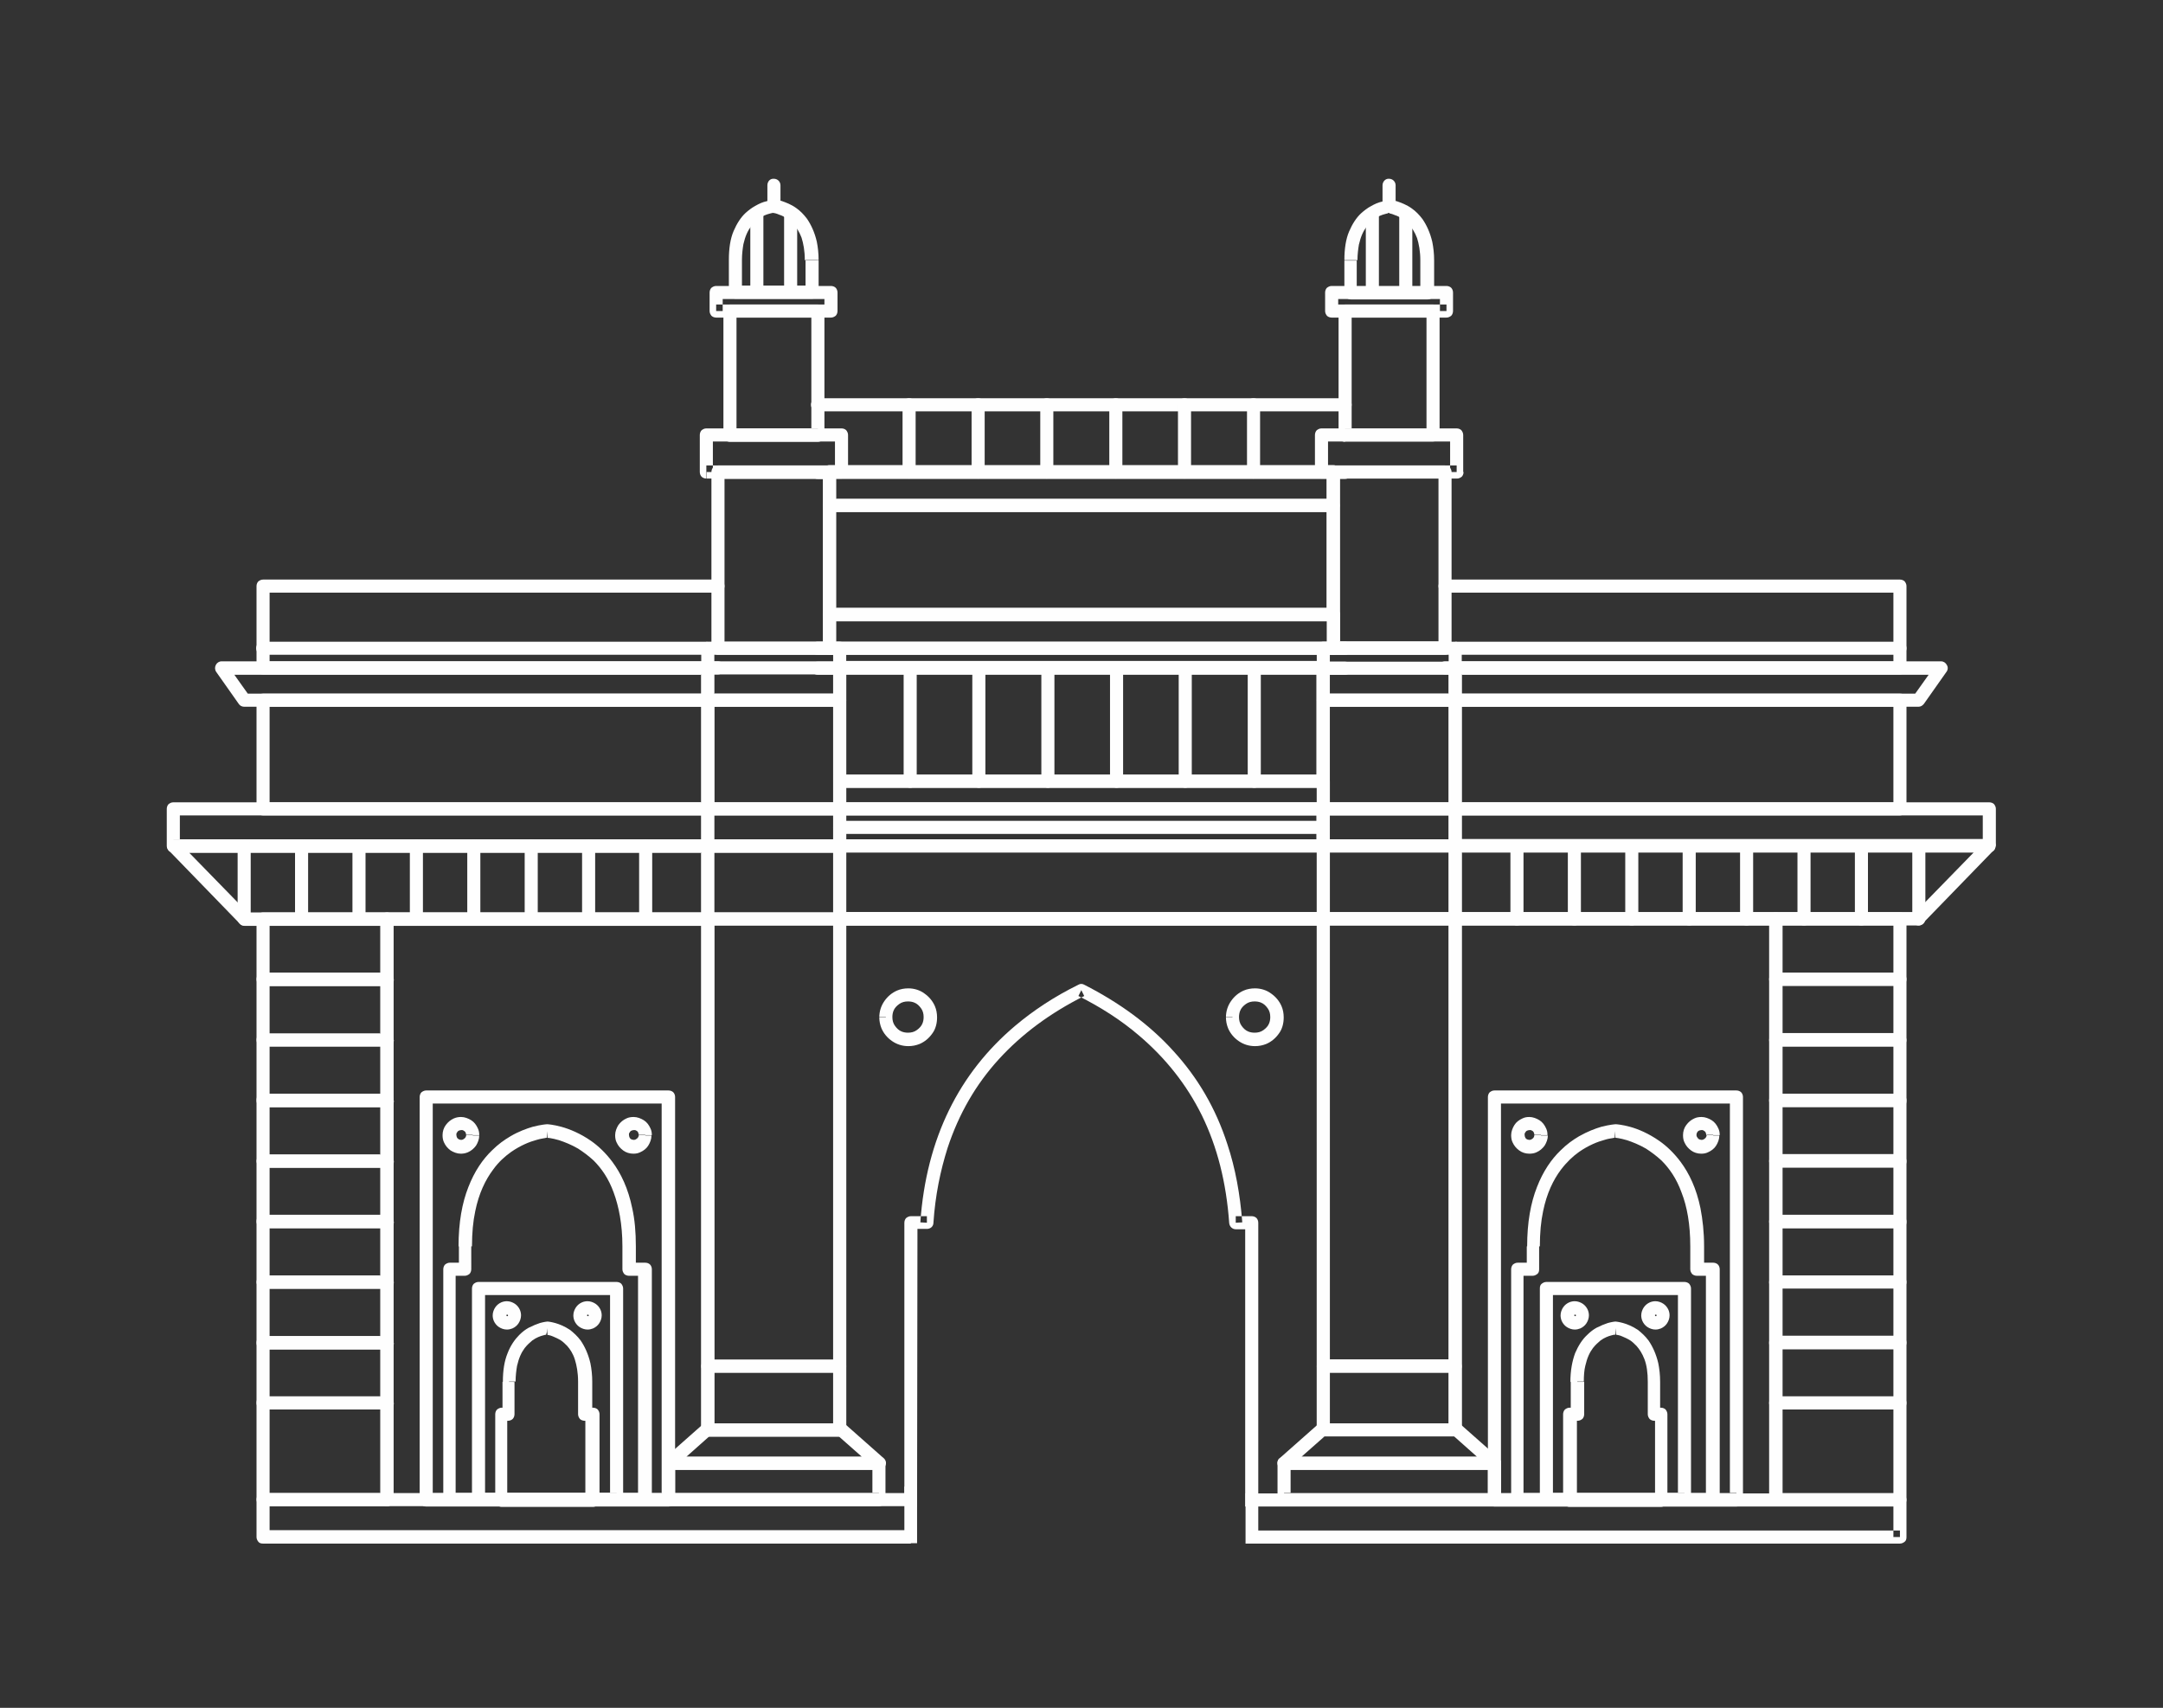 <svg id="Layer_1" xmlns="http://www.w3.org/2000/svg" xmlns:xlink="http://www.w3.org/1999/xlink" viewBox="0 0 595.3 470" style="enable-background:new 0 0 595.3 470;"><rect x="0" y="0" width="595.3" height="470" fill="#333333" stroke="none"/><style>.st0{fill-rule:evenodd;clip-rule:evenodd;fill:#FEFEFE;}</style><g id="Layer_x0020_1"><g id="_2033587823760"><path class="st0" d="M228.3 178.4v1.8H367c.5.0.9-.2 1.3-.5.3-.3.5-.8.5-1.3v-9.3c0-.5-.2-.9-.5-1.3-.3-.3-.8-.5-1.3-.5H228.3c-.5.0-1 .2-1.3.5s-.5.8-.5 1.3v9.3c0 .5.2.9.5 1.3.3.3.8.5 1.3.5V178.4h1.8V171h135.1v5.6H228.3V178.4h1.8H228.3z"/><path class="st0" d="M231.1 222.6v1.8h133.1c.5.0 1-.2 1.3-.5s.5-.8.5-1.3V215c0-.5-.2-.9-.5-1.3-.3-.3-.8-.5-1.3-.5H231.1c-.5.0-.9.2-1.3.5-.3.3-.5.8-.5 1.3v7.7c0 .5.2.9.5 1.3.3.3.8.5 1.3.5V222.6h1.8v-5.8h129.5v4H231.1V222.6h1.8H231.1z"/><path class="st0" d="M370.2 176.6H225c-1 0-1.8.8-1.8 1.8s.8 1.8 1.8 1.8h145.2c1 0 1.8-.8 1.8-1.8S371.2 176.6 370.2 176.6z"/><path class="st0" d="M225 185.7h145.2c1 0 1.8-.8 1.8-1.8s-.8-1.8-1.8-1.8H225c-1 0-1.8.8-1.8 1.8C223.2 184.8 224 185.7 225 185.7z"/><path class="st0" d="M231.1 232.8v1.8h133c.5.0.9-.2 1.3-.5.3-.3.5-.8.5-1.3v-10.2c0-.5-.2-.9-.5-1.3-.3-.3-.8-.5-1.3-.5h-133c-.5.0-1 .2-1.3.5s-.5.8-.5 1.3v10.2c0 .5.2.9.5 1.3.3.3.8.5 1.3.5V232.8h1.8v-8.4h129.4v6.6H231.1V232.8h1.8H231.1z"/><path class="st0" d="M228.3 139.1v1.8h138.6c.5.0.9-.2 1.3-.5.3-.3.5-.8.5-1.3v-9.3c0-.5-.2-.9-.5-1.3-.3-.3-.8-.5-1.3-.5H228.3c-.5.0-.9.2-1.3.5-.3.3-.5.8-.5 1.3v9.3c0 .5.2 1 .5 1.3s.8.5 1.3.5V139.1h1.8v-7.5h135v5.7H228.3V139.1h1.8H228.3z"/><path class="st0" d="M228.3 169.1v1.8h138.6c.5.0.9-.2 1.3-.5.3-.3.5-.8.5-1.3v-30c0-.5-.2-.9-.5-1.3-.3-.3-.8-.5-1.3-.5H228.3c-.5.0-.9.2-1.3.5-.3.3-.5.8-.5 1.3v30c0 .5.2 1 .5 1.3s.8.5 1.3.5V169.1h1.8v-28.2h135v26.4H228.3V169.1h1.8H228.3z"/><path class="st0" d="M231.1 252.9v1.8h133.1c.5.0 1-.2 1.3-.5s.5-.8.5-1.3v-20.1c0-.5-.2-.9-.5-1.3-.3-.3-.8-.5-1.3-.5H231.1c-.5.0-.9.2-1.3.5-.3.3-.5.8-.5 1.3v20.1c0 .5.2.9.5 1.3.3.3.8.5 1.3.5V252.9h1.8v-18.3h129.5V251H231.1V252.9h1.8H231.1z"/><path class="st0" d="M370.2 109.6H225c-1 0-1.8.8-1.8 1.8s.8 1.8 1.8 1.8h145.2c1 0 1.8-.8 1.8-1.8C372 110.4 371.2 109.6 370.2 109.6z"/><path class="st0" d="M225 131.8h145.2c1 0 1.8-.8 1.8-1.8s-.8-1.8-1.8-1.8H225c-1 0-1.8.8-1.8 1.8S224 131.8 225 131.8z"/><path class="st0" d="M231.1 215v1.8h133c.5.0.9-.2 1.3-.5.3-.3.5-.8.5-1.3v-31.3c0-.5-.2-.9-.5-1.3-.3-.3-.8-.5-1.3-.5h-133c-.5.0-1 .2-1.3.5s-.5.8-.5 1.3V215c0 .5.2.9.5 1.3.3.3.8.5 1.3.5V215h1.8v-29.5h129.4v27.7H231.1V215h1.8H231.1z"/><path class="st0" d="M197.6 159.5H72.4c-.5.0-.9.2-1.3.5-.3.3-.5.8-.5 1.3v17.1 5.4c0 .5.2.9.5 1.3.3.3.8.5 1.3.5h125.2c1 0 1.8-.8 1.8-1.8s-.8-1.8-1.8-1.8H74.2v-3.6-15.3h123.4c1 0 1.8-.8 1.8-1.8C199.4 160.3 198.6 159.5 197.6 159.5z"/><path class="st0" d="M397.7 163.1h123.4v15.3 3.6H397.7c-1 0-1.8.8-1.8 1.8s.8 1.8 1.8 1.8h125.2c.5.0.9-.2 1.3-.5.3-.3.5-.8.5-1.3v-5.4-17.1c0-.5-.2-.9-.5-1.3-.3-.3-.8-.5-1.3-.5H397.7c-1 0-1.8.8-1.8 1.8S396.7 163.1 397.7 163.1z"/><path class="st0" d="M232.9 393.5V254.7h129.5v138.8c0 1 .8 1.8 1.8 1.8s1.8-.8 1.8-1.8V252.9c0-.5-.2-.9-.5-1.3-.3-.3-.8-.5-1.3-.5H231.1c-.5.0-1 .2-1.3.5s-.5.8-.5 1.3v140.6c0 1 .8 1.8 1.8 1.8S232.9 394.6 232.9 393.5z"/><path class="st0" d="M108.3 412.7v-158H193v138.8c0 1 .8 1.8 1.8 1.8s1.8-.8 1.8-1.8V252.9c0-.5-.2-.9-.5-1.3-.3-.3-.8-.5-1.3-.5h-88.3c-.5.0-.9.2-1.3.5-.3.3-.5.8-.5 1.3v159.8c0 1 .8 1.8 1.8 1.8S108.3 413.7 108.3 412.7z"/><path class="st0" d="M184 412.7v-1.8h-64.9V303.7h63v109H184v-1.8V412.7h1.8V301.9c0-.5-.2-1-.5-1.3s-.8-.5-1.3-.5h-66.7c-.5.0-.9.2-1.3.5-.3.3-.5.8-.5 1.3v110.9c0 .5.2.9.5 1.3.3.3.8.5 1.3.5H184c.5.0.9-.2 1.3-.5.3-.3.5-.8.5-1.3H184z"/><path class="st0" d="M128.1 343h1.8c0-3.7.3-6.9.9-9.7 1-4.9 2.8-8.6 4.9-11.4 1.5-2.1 3.3-3.7 5-4.9 2.6-1.8 5.1-2.8 7-3.3 1-.3 1.8-.4 2.3-.5.3-.1.5-.1.6-.1s.1.0.1.0h0v-.5.5-.5.5l-.1-.7.1.7-.1-.7.1.7-.1-1.6.1 1.6-.1-1.6.1 1.6-.1-1.8-.1 1.8.1-1.7-.1 1.7.1-1.7-.1 1.7v-.3.3h0v-.3.3h0s1.4.1 3.4.7c1.5.5 3.3 1.2 5.2 2.3 1.4.9 2.9 2 4.3 3.3 2.1 2.1 4.1 4.9 5.5 8.8 1.4 3.8 2.4 8.7 2.4 14.8v6.3c0 .5.2.9.5 1.3.3.3.8.5 1.3.5h2.5v59.8h-50.2v-59.8h2.5c.5.0.9-.2 1.3-.5.3-.3.5-.8.5-1.3V343H128.1h-1.8v4.5h-2.5c-.5.0-.9.2-1.3.5-.3.3-.5.8-.5 1.3v63.4c0 .5.2.9.5 1.3.3.3.8.5 1.3.5h53.8c.5.0.9-.2 1.3-.5.3-.3.5-.8.5-1.3v-63.4c0-.5-.2-1-.5-1.3s-.8-.5-1.3-.5H175V343c0-3.9-.3-7.4-1-10.5-1.1-5.4-3.1-9.6-5.5-12.8-1.8-2.4-3.8-4.3-5.8-5.7-3-2.1-6-3.3-8.2-3.9-2.2-.6-3.7-.7-3.8-.7-.1.0-.1.0-.2.0s-1.6.1-3.9.7c-1.7.5-3.9 1.3-6.1 2.6-1.7 1-3.4 2.2-5.1 3.9-2.5 2.4-4.8 5.7-6.5 10.1-1.7 4.3-2.7 9.7-2.7 16.3H128.1z"/><path class="st0" d="M169.7 412.7v-1.8h-36.2v-54.5h34.4v56.3H169.7v-1.8V412.7h1.8v-58.1c0-.5-.2-.9-.5-1.3-.3-.3-.8-.5-1.3-.5h-38c-.5.0-.9.2-1.3.5-.3.3-.5.8-.5 1.3v58.1c0 .5.2.9.5 1.3.3.3.8.5 1.3.5h38c.5.0.9-.2 1.3-.5.3-.3.5-.8.5-1.3H169.7z"/><path class="st0" d="M141.6 362h-1.8s0 .1.0.1c0 .1.0.1-.1.1h-.1s-.1.0-.1.0c-.1.0-.1-.1-.1-.1s0-.1.0-.1.0-.1.0-.1c0-.1.1-.1.1-.1h.1s.1.0.1.0.1.1.1.1v.1H141.6h1.8c0-.5-.1-1-.3-1.5-.3-.7-.8-1.3-1.4-1.7s-1.4-.7-2.2-.7c-.5.0-1 .1-1.5.3-.7.3-1.3.8-1.7 1.4-.4.6-.7 1.4-.7 2.2.0.5.1 1 .3 1.5.3.7.8 1.3 1.4 1.7s1.4.7 2.2.7c.5.0 1-.1 1.5-.3.7-.3 1.3-.8 1.7-1.4.4-.6.7-1.4.7-2.2H141.6z"/><path class="st0" d="M163.8 362H162s0 .1.0.1c0 .1.0.1-.1.1h-.1-.1c-.1.0-.1-.1-.1-.1s0-.1.0-.1.0-.1.0-.1c0-.1.1-.1.1-.1h.1s.1.0.1.0.1.1.1.1v.1H163.8h1.8c0-.5-.1-1-.3-1.5-.3-.7-.8-1.3-1.4-1.7s-1.4-.7-2.2-.7c-.5.0-1 .1-1.5.3-.7.3-1.3.8-1.7 1.4-.4.6-.7 1.4-.7 2.2.0.5.1 1 .3 1.5.3.7.8 1.3 1.4 1.7s1.4.7 2.2.7c.5.0 1-.1 1.5-.3.7-.3 1.3-.8 1.7-1.4.4-.6.7-1.4.7-2.2H163.8z"/><path class="st0" d="M177.6 312.3h-1.8c0 .2.0.4-.1.5-.1.3-.3.5-.5.6-.2.2-.5.3-.8.3-.2.0-.4-.1-.5-.1-.3-.1-.5-.3-.6-.5s-.2-.5-.2-.8c0-.2.0-.4.1-.5.1-.2.3-.5.5-.6s.5-.2.8-.2c.2.0.4.0.5.1.3.1.5.3.6.5s.2.5.2.8H177.6h1.8c0-.7-.1-1.3-.4-1.9-.4-.9-1-1.7-1.8-2.2s-1.8-.9-2.8-.9c-.7.0-1.4.1-2 .4-.9.4-1.6 1-2.2 1.8-.5.8-.9 1.8-.9 2.8.0.7.1 1.4.4 2 .4.9 1 1.6 1.8 2.2s1.8.9 2.8.9c.7.0 1.3-.1 1.9-.4.9-.4 1.7-1 2.2-1.8s.9-1.8.9-2.8H177.6z"/><path class="st0" d="M130.1 312.3h-1.8c0 .2.0.4-.1.5-.1.3-.3.5-.5.6-.2.2-.5.3-.8.3-.2.0-.4-.1-.5-.1-.2-.1-.5-.3-.6-.5s-.2-.5-.2-.8c0-.2.0-.4.1-.5.1-.2.3-.5.5-.6s.5-.2.8-.2c.2.0.4.0.5.1.2.1.5.3.6.5s.2.5.2.8H130.1h1.8c0-.7-.1-1.3-.4-1.9-.4-.9-1-1.7-1.8-2.2s-1.8-.9-2.8-.9c-.7.0-1.3.1-2 .4-.9.4-1.6 1-2.2 1.8s-.9 1.8-.9 2.8c0 .7.1 1.4.4 2 .4.9 1 1.6 1.8 2.2.8.5 1.8.9 2.8.9.7.0 1.3-.1 2-.4.9-.4 1.6-1 2.2-1.8.5-.8.9-1.8.9-2.8H130.1z"/><path class="st0" d="M140.1 380.2h1.8c0-1.6.2-3.1.4-4.3.5-2.2 1.2-3.7 2.1-4.9.7-.9 1.4-1.5 2.1-2.1 1.1-.8 2.2-1.2 3-1.4.4-.1.7-.2.9-.2.1.0.2.0.3.0h0v-.3.3-.3.3l-.1-1 .1 1-.1-1 .1 1-.1-1.3.1 1.3-.1-1.3.1 1.3-.1-1.7.1 1.7-.1-1.7.1 1.7-.1-1.8-.1 1.8.1-1.8-.1 1.8h0l.1-1.8-.1 1.8h0v-.7l-.1.7h0v-.7l-.1.7s0 0 .1.0c.3.1.9.1 1.8.5.7.3 1.4.6 2.2 1.1.6.4 1.1.9 1.7 1.5.8.9 1.6 2.1 2.1 3.7s.9 3.6.9 6.2v8.9c0 .5.2.9.5 1.3.3.3.8.5 1.3.5h.2v20h-21.5v-20h.2c.5.0 1-.2 1.3-.5s.5-.8.5-1.3v-8.9H140.1h-1.8v7.1h-.2c-.5.0-.9.2-1.3.5-.3.3-.5.8-.5 1.3v23.7c0 .5.2.9.5 1.3.3.3.8.5 1.3.5h25.1c.5.0.9-.2 1.3-.5.3-.3.5-.8.5-1.3v-23.7c0-.5-.2-.9-.5-1.3-.3-.3-.8-.5-1.3-.5H163v-7.1c0-1.9-.2-3.6-.5-5.1-.6-2.6-1.6-4.7-2.7-6.3-.9-1.2-1.9-2.1-2.9-2.9-1.5-1-3-1.6-4.1-1.9-1.1-.3-1.9-.4-2-.4s-.1.0-.2.0-.9.1-2 .4c-.9.3-1.9.7-3.1 1.3-.9.5-1.7 1.1-2.6 2-1.2 1.2-2.4 2.9-3.2 5-.9 2.2-1.3 4.8-1.3 7.9H140.1z"/><path class="st0" d="M402.3 393.5V254.7H487v158c0 1 .8 1.8 1.8 1.8s1.8-.8 1.8-1.8V252.9c0-.5-.2-.9-.5-1.3-.3-.3-.8-.5-1.3-.5h-88.3c-.5.0-1 .2-1.3.5s-.5.8-.5 1.3v140.6c0 1 .8 1.8 1.8 1.8S402.3 394.6 402.3 393.5z"/><path class="st0" d="M477.9 412.7v-1.8h-64.8V303.7h63v109H477.9v-1.8V412.7h1.8V301.9c0-.5-.2-1-.5-1.3s-.8-.5-1.3-.5h-66.6c-.5.0-.9.2-1.3.5-.3.3-.5.8-.5 1.3v110.9c0 .5.2.9.5 1.3.3.3.8.5 1.3.5h66.6c.5.0 1-.2 1.3-.5s.5-.8.5-1.3H477.9z"/><path class="st0" d="M422 343h1.8c0-3.7.3-6.9.9-9.7 1-4.9 2.8-8.6 4.9-11.4 1.6-2.1 3.3-3.7 5-4.9 2.6-1.8 5.1-2.8 7-3.3.9-.3 1.7-.4 2.3-.5.3-.1.5-.1.6-.1s.1.0.1.0h0v-.5.5-.5.5-.7.7-.7.7h0l-.1-1.6.1 1.6h0l-.1-1.6.1 1.6-.1-1.8-.1 1.8.1-1.7-.1 1.7.1-1.7-.1 1.7v-.3.3-.3.3c.1.0 1.4.1 3.4.7 1.5.5 3.3 1.2 5.2 2.3 1.4.9 2.9 2 4.3 3.3 2.1 2.1 4.1 4.9 5.5 8.8 1.5 3.8 2.4 8.7 2.4 14.8v6.3c0 .5.2.9.5 1.3.3.3.8.5 1.3.5h2.5v59.8h-50.2v-59.8h2.5c.5.0.9-.2 1.3-.5s.5-.8.5-1.3V343H422h-1.8v4.5h-2.5c-.5.0-.9.2-1.3.5-.3.3-.5.8-.5 1.3v63.4c0 .5.2.9.5 1.3.3.3.8.5 1.3.5h53.8c.5.0.9-.2 1.3-.5.3-.3.5-.8.5-1.3v-63.4c0-.5-.2-1-.5-1.3s-.8-.5-1.3-.5H469V343c0-3.9-.4-7.4-1-10.5-1.1-5.4-3.1-9.6-5.5-12.8-1.8-2.4-3.8-4.3-5.8-5.7-3-2.1-5.9-3.3-8.1-3.9-2.2-.6-3.7-.7-3.8-.7s-.1.0-.2.0c-.1.0-1.6.1-3.9.7-1.7.5-3.8 1.3-6.1 2.6-1.7 1-3.4 2.2-5.1 3.9-2.5 2.4-4.8 5.7-6.5 10.1-1.7 4.3-2.7 9.7-2.7 16.3H422z"/><path class="st0" d="M463.6 412.7v-1.8h-36.2v-54.5h34.4v56.3H463.6v-1.8V412.7h1.8v-58.1c0-.5-.2-.9-.5-1.3-.3-.3-.8-.5-1.3-.5h-38c-.5.0-.9.2-1.3.5s-.5.8-.5 1.3v58.1c0 .5.2.9.5 1.3.3.3.8.5 1.3.5h38c.5.0.9-.2 1.3-.5.3-.3.5-.8.5-1.3H463.6z"/><path class="st0" d="M435.5 362h-1.8s0 .1.0.1c0 .1-.1.1-.1.1h-.1s-.1.0-.1.0-.1-.1-.1-.1.0-.1.0-.1.0-.1.0-.1c0-.1.0-.1.1-.1h.1s.1.0.1.0c.1.0.1.1.1.1v.1H435.5h1.8c0-.5-.1-1-.3-1.5-.3-.7-.8-1.3-1.4-1.7-.6-.4-1.4-.7-2.2-.7-.5.0-1 .1-1.5.3-.7.3-1.3.8-1.7 1.4-.4.6-.7 1.4-.7 2.2.0.5.1 1 .3 1.5.3.7.8 1.3 1.4 1.7.6.4 1.4.7 2.2.7.5.0 1-.1 1.5-.3.7-.3 1.3-.8 1.7-1.4.4-.6.7-1.4.7-2.2H435.5z"/><path class="st0" d="M457.7 362h-1.8s0 .1.0.1c0 .1-.1.1-.1.1h-.1s-.1.0-.1.0-.1-.1-.1-.1.0-.1.0-.1.0-.1.0-.1c0-.1.0-.1.1-.1h.1s.1.0.1.0c.1.0.1.1.1.1v.1H457.7h1.8c0-.5-.1-1-.3-1.5-.3-.7-.8-1.3-1.4-1.7-.6-.4-1.4-.7-2.2-.7-.5.0-1 .1-1.5.3-.7.3-1.3.8-1.7 1.4-.4.6-.7 1.4-.7 2.2.0.5.1 1 .3 1.5.3.7.8 1.3 1.4 1.7.6.4 1.4.7 2.2.7.5.0 1-.1 1.5-.3.7-.3 1.3-.8 1.7-1.4.4-.6.7-1.4.7-2.2H457.7z"/><path class="st0" d="M471.5 312.3h-1.8c0 .2.0.4-.1.5-.1.3-.3.5-.5.6-.2.2-.5.3-.8.3-.2.0-.4-.1-.5-.1-.3-.1-.5-.3-.6-.5-.2-.2-.3-.5-.3-.8.0-.2.1-.4.1-.5.1-.2.3-.5.5-.6s.5-.2.8-.2c.2.0.4.0.5.1.2.1.5.3.6.5s.2.5.2.8H471.5h1.8c0-.7-.1-1.3-.4-1.9-.4-.9-1-1.7-1.8-2.2s-1.8-.9-2.8-.9c-.7.0-1.4.1-2 .4-.9.4-1.6 1-2.2 1.8s-.9 1.8-.9 2.8c0 .7.1 1.4.4 2 .4.9 1 1.6 1.8 2.2s1.8.9 2.8.9c.7.0 1.3-.1 1.9-.4.9-.4 1.7-1 2.2-1.8s.9-1.8.9-2.8H471.5z"/><path class="st0" d="M424.1 312.3h-1.8c0 .2-.1.4-.1.5-.1.3-.3.5-.5.6-.2.2-.5.3-.8.3-.2.0-.4-.1-.5-.1-.3-.1-.5-.3-.6-.5s-.2-.5-.2-.8c0-.2.0-.4.1-.5.1-.2.3-.5.5-.6s.5-.2.8-.2c.2.0.4.0.5.1.3.1.5.3.6.5s.2.5.2.8H424.1h1.8c0-.7-.1-1.3-.4-1.9-.4-.9-1-1.7-1.8-2.2s-1.8-.9-2.8-.9c-.7.0-1.3.1-1.9.4-.9.4-1.7 1-2.2 1.8s-.9 1.8-.9 2.8c0 .7.1 1.4.4 2 .4.9 1 1.6 1.8 2.2s1.8.9 2.8.9c.7.0 1.4-.1 2-.4.9-.4 1.6-1 2.2-1.8.5-.8.9-1.8.9-2.8H424.1z"/><path class="st0" d="M434.1 380.2h1.8c0-1.6.1-3.1.4-4.3.5-2.2 1.2-3.7 2.1-4.9.7-.9 1.4-1.5 2.1-2.1 1.1-.8 2.2-1.2 3-1.4.4-.1.7-.2 1-.2.1.0.2.0.2.0s0 0 .1.0v-.3.3-.3.3l-.1-1 .1 1h0l-.1-1 .1 1-.1-1.3.1 1.3-.1-1.3.1 1.3h0l-.1-1.7.1 1.7h0l-.1-1.7.1 1.7-.1-1.8-.1 1.8.1-1.8-.1 1.8.1-1.8-.1 1.8v-.7.7-.7.7s0 0 .1.0c.3.1 1 .1 1.8.5.7.3 1.4.6 2.2 1.1.6.4 1.1.9 1.7 1.5.8.9 1.6 2.1 2.2 3.7s.9 3.6.9 6.2v8.9c0 .5.2.9.5 1.3.3.3.8.5 1.3.5h.2v20H434v-20h.2c.5.0.9-.2 1.3-.5.3-.3.5-.8.5-1.3v-8.9H434.1h-1.8v7.1H432c-.5.0-.9.2-1.3.5-.3.3-.5.8-.5 1.3v23.7c0 .5.2.9.5 1.3.3.3.8.5 1.3.5h25.1c.5.0.9-.2 1.3-.5.3-.3.5-.8.5-1.3v-23.7c0-.5-.2-.9-.5-1.3-.3-.3-.8-.5-1.3-.5h-.2v-7.1c0-1.9-.2-3.6-.5-5.1-.6-2.6-1.6-4.7-2.7-6.3-.9-1.2-1.9-2.1-2.9-2.9-1.5-1-3-1.6-4.1-1.9-1.1-.3-1.9-.4-2-.4s-.1.0-.2.0c-.1.0-.9.1-2 .4-.9.3-1.9.7-3.1 1.3-.9.5-1.7 1.1-2.6 2-1.3 1.2-2.4 2.9-3.3 5-.8 2.2-1.3 4.8-1.3 7.9H434.1z"/><path class="st0" d="M231.1 252.9v-1.8h-34.5v-16.4h32.7V253H231.1v-1.8V252.9h1.8v-20.1c0-.5-.2-.9-.5-1.3-.3-.3-.8-.5-1.3-.5h-36.3c-.5.0-.9.2-1.3.5-.3.3-.5.8-.5 1.3v20.1c0 .5.2.9.5 1.3.3.3.8.5 1.3.5h36.3c.5.0.9-.2 1.3-.5.3-.3.5-.8.5-1.3H231.1z"/><path class="st0" d="M231.1 376v-1.8h-34.5V254.7h32.7V376H231.1v-1.8V376h1.8V252.9c0-.5-.2-.9-.5-1.3-.3-.3-.8-.5-1.3-.5h-36.3c-.5.0-.9.2-1.3.5-.3.3-.5.8-.5 1.3V376c0 .5.2.9.5 1.3.3.3.8.5 1.3.5h36.3c.5.0.9-.2 1.3-.5.3-.3.5-.8.5-1.3H231.1z"/><path class="st0" d="M231.1 393.5v-1.8h-34.5v-14h32.7v15.8H231.1v-1.8V393.5h1.8V376c0-.5-.2-.9-.5-1.3-.3-.3-.8-.5-1.3-.5h-36.3c-.5.0-.9.2-1.3.5-.3.3-.5.8-.5 1.3v17.6c0 .5.2 1 .5 1.3s.8.5 1.3.5h36.3c.5.0.9-.2 1.3-.5.3-.3.5-.8.5-1.3H231.1z"/><path class="st0" d="M106.5 269.5v-1.8H74.2v-13h30.5v14.8h1.8v-1.8V269.5h1.8v-16.6c0-.5-.2-.9-.5-1.3-.3-.3-.8-.5-1.3-.5H72.4c-.5.0-.9.2-1.3.5-.3.3-.5.8-.5 1.3v16.6c0 .5.2 1 .5 1.3s.8.5 1.3.5h34.2c.5.0.9-.2 1.3-.5.3-.3.5-.8.5-1.3H106.5z"/><path class="st0" d="M106.5 286.2v-1.8H74.2v-13h30.5v14.9h1.8v-1.8V286.2h1.8v-16.7c0-.5-.2-.9-.5-1.3-.3-.3-.8-.5-1.3-.5H72.4c-.5.0-.9.2-1.3.5-.3.3-.5.8-.5 1.3v16.7c0 .5.2.9.5 1.3.3.3.8.5 1.3.5h34.2c.5.0.9-.2 1.3-.5.3-.3.5-.8.5-1.3H106.5z"/><path class="st0" d="M106.5 302.9V301H74.2v-13h30.5v14.8h1.8V301 302.9h1.8v-16.6c0-.5-.2-.9-.5-1.3s-.8-.5-1.3-.5H72.4c-.5.0-.9.2-1.3.5s-.5.8-.5 1.3v16.6c0 .5.2.9.5 1.3s.8.5 1.3.5h34.2c.5.0.9-.2 1.3-.5s.5-.8.5-1.3H106.5z"/><path class="st0" d="M106.5 319.5v-1.8H74.2v-13h30.5v14.9h1.8v-1.8V319.5h1.8v-16.7c0-.5-.2-.9-.5-1.3s-.8-.5-1.3-.5H72.4c-.5.0-.9.2-1.3.5s-.5.8-.5 1.3v16.7c0 .5.2.9.5 1.3s.8.5 1.3.5h34.2c.5.0.9-.2 1.3-.5s.5-.8.5-1.3H106.5z"/><path class="st0" d="M106.5 336.2v-1.8H74.2v-13h30.5v14.9h1.8v-1.8V336.2h1.8v-16.6c0-.5-.2-1-.5-1.3s-.8-.5-1.3-.5H72.4c-.5.0-.9.2-1.3.5-.3.3-.5.8-.5 1.3v16.6c0 .5.2.9.5 1.3s.8.5 1.3.5h34.2c.5.0.9-.2 1.3-.5s.5-.8.5-1.3H106.5z"/><path class="st0" d="M106.5 352.8V351H74.2v-13h30.5v14.9h1.8V351 352.8h1.8v-16.7c0-.5-.2-.9-.5-1.3-.3-.3-.8-.5-1.3-.5H72.4c-.5.0-.9.2-1.3.5-.3.3-.5.8-.5 1.3v16.7c0 .5.2.9.5 1.3.3.3.8.5 1.3.5h34.2c.5.0.9-.2 1.3-.5.3-.3.5-.8.5-1.3H106.5z"/><path class="st0" d="M106.5 369.5v-1.8H74.2v-13h30.5v14.9h1.8v-1.8V369.5h1.8v-16.6c0-.5-.2-1-.5-1.3s-.8-.5-1.3-.5H72.4c-.5.0-.9.2-1.3.5-.3.3-.5.8-.5 1.3v16.7c0 .5.2.9.5 1.3.3.3.8.5 1.3.5h34.2c.5.0.9-.2 1.3-.5.3-.3.5-.8.5-1.3H106.5z"/><path class="st0" d="M106.5 386.1v-1.8H74.2v-13h30.5v14.8h1.8v-1.8V386.1h1.8v-16.6c0-.5-.2-.9-.5-1.3-.3-.3-.8-.5-1.3-.5H72.4c-.5.0-.9.2-1.3.5-.3.3-.5.8-.5 1.3v16.6c0 .5.2 1 .5 1.3s.8.5 1.3.5h34.2c.5.0.9-.2 1.3-.5.3-.3.5-.8.5-1.3H106.5z"/><path class="st0" d="M106.5 412.7v-1.8H74.2v-23h30.5v24.8h1.8v-1.8V412.7h1.8v-26.6c0-.5-.2-.9-.5-1.3s-.8-.5-1.3-.5H72.4c-.5.0-.9.2-1.3.5s-.5.8-.5 1.3v26.6c0 .5.2.9.5 1.3.3.3.8.5 1.3.5h34.2c.5.0.9-.2 1.3-.5.3-.3.5-.8.5-1.3H106.5z"/><path class="st0" d="M231.5 393.5v-1.8h-37c-.5.0-.9.1-1.2.4l-10.4 9.2c-.6.5-.8 1.3-.5 2s1 1.2 1.7 1.2H242c.7.0 1.4-.5 1.7-1.2.3-.7.1-1.5-.5-2l-10.4-9.2c-.3-.3-.7-.4-1.2-.4V393.5l-1.2 1.4 6.8 6h-48.3l6.3-5.6h36.4V393.5l-1.2 1.4L231.5 393.5z"/><path class="st0" d="M241.9 412.7v-1.8h-56.1v-6.4h54.3v8.2H241.9v-1.8V412.7h1.8v-10c0-.5-.2-.9-.5-1.3-.3-.3-.8-.5-1.3-.5H184c-.5.0-.9.2-1.3.5-.3.3-.5.8-.5 1.3v10c0 .5.2.9.5 1.3.3.3.8.5 1.3.5h57.9c.5.0.9-.2 1.3-.5.3-.3.5-.8.5-1.3H241.9z"/><path class="st0" d="M194.8 232.8V231h-147c-.7.0-1.4.5-1.7 1.1-.3.7-.1 1.4.4 2L66 254.2c.3.4.8.6 1.3.6h127.4c.5.0 1-.2 1.3-.5s.5-.8.5-1.3v-20.1c0-.5-.2-.9-.5-1.3-.3-.3-.8-.5-1.3-.5V232.8H193v18.3H68.1l-16-16.4h142.7V232.8H193 194.8z"/><path class="st0" d="M194.8 183.9V182H61c-.7.0-1.3.4-1.6 1s-.3 1.3.1 1.9l6.2 8.8c.3.5.9.8 1.5.8h127.5c.5.0 1-.2 1.3-.5s.5-.8.5-1.3v-8.8c0-.5-.2-.9-.5-1.3-.3-.3-.8-.5-1.3-.5V183.9H193v7H68.2l-3.7-5.2h130.3V183.9H193 194.8z"/><path class="st0" d="M47.8 232.8v1.8h19.5 127.4c.5.0 1-.2 1.3-.5s.5-.8.5-1.3v-10.2c0-.5-.2-.9-.5-1.3-.3-.3-.8-.5-1.3-.5h-147c-.5.0-.9.2-1.3.5-.3.3-.5.8-.5 1.3v10.2c0 .5.2.9.5 1.3.3.3.8.5 1.3.5V232.8h1.8v-8.4H193v6.6H67.4 47.8V232.8h1.8-1.8z"/><path class="st0" d="M194.8 232.8v1.8h4.8 31.5c.5.0.9-.2 1.3-.5.3-.3.5-.8.5-1.3v-10.2c0-.5-.2-.9-.5-1.3-.3-.3-.8-.5-1.3-.5h-36.3c-.5.0-.9.2-1.3.5-.3.3-.5.8-.5 1.3v10.2c0 .5.2.9.5 1.3.3.3.8.5 1.3.5V232.8h1.8v-8.4h32.7v6.6h-29.7-4.8V232.8h1.8H194.8z"/><path class="st0" d="M69 252.9v-20.1c0-1-.8-1.8-1.8-1.8s-1.8.8-1.8 1.8v20.1c0 1 .8 1.8 1.8 1.8C68.2 254.7 69 253.9 69 252.9z"/><path class="st0" d="M100.6 252.9v-20.1c0-1-.8-1.8-1.8-1.8s-1.8.8-1.8 1.8v20.1c0 1 .8 1.8 1.8 1.8C99.8 254.7 100.6 253.9 100.6 252.9z"/><path class="st0" d="M84.8 252.9v-20.1c0-1-.8-1.8-1.8-1.8s-1.8.8-1.8 1.8v20.1c0 1 .8 1.8 1.8 1.8C84 254.7 84.8 253.9 84.8 252.9z"/><path class="st0" d="M132.2 252.9v-20.1c0-1-.8-1.8-1.8-1.8s-1.8.8-1.8 1.8v20.1c0 1 .8 1.8 1.8 1.8C131.4 254.7 132.2 253.9 132.2 252.9z"/><path class="st0" d="M116.4 252.9v-20.1c0-1-.8-1.8-1.8-1.8s-1.8.8-1.8 1.8v20.1c0 1 .8 1.8 1.8 1.8C115.6 254.7 116.4 253.9 116.4 252.9z"/><path class="st0" d="M163.8 252.9v-20.1c0-1-.8-1.8-1.8-1.8s-1.8.8-1.8 1.8v20.1c0 1 .8 1.8 1.8 1.8C163 254.7 163.8 253.9 163.8 252.9z"/><path class="st0" d="M148 252.9v-20.1c0-1-.8-1.8-1.8-1.8s-1.8.8-1.8 1.8v20.1c0 1 .8 1.8 1.8 1.8C147.2 254.7 148 253.9 148 252.9z"/><path class="st0" d="M179.5 252.9v-20.1c0-1-.8-1.8-1.8-1.8s-1.8.8-1.8 1.8v20.1c0 1 .8 1.8 1.8 1.8C178.8 254.7 179.5 253.9 179.5 252.9z"/><path class="st0" d="M231.1 222.6v-1.8h-34.5v-26.3h32.7v28.1H231.1v-1.8V222.6h1.8v-29.9c0-.5-.2-.9-.5-1.3-.3-.3-.8-.5-1.3-.5h-36.3c-.5.0-.9.2-1.3.5-.3.3-.5.8-.5 1.3v29.9c0 .5.2.9.5 1.3.3.3.8.5 1.3.5h36.3c.5.0.9-.2 1.3-.5.3-.3.5-.8.5-1.3H231.1z"/><path class="st0" d="M194.8 222.6v-1.8H74.2v-26.3H193v28.1H194.8v-1.8V222.6h1.8v-29.9c0-.5-.2-.9-.5-1.3-.3-.3-.8-.5-1.3-.5H72.4c-.5.0-.9.2-1.3.5s-.5.8-.5 1.3v29.9c0 .5.2.9.5 1.3.3.3.8.5 1.3.5h122.4c.5.0 1-.2 1.3-.5s.5-.8.5-1.3H194.8z"/><path class="st0" d="M228.3 178.4v-1.8h-28.9v-44.8h27.1v46.7H228.3v-1.8V178.4h1.8v-48.5c0-.5-.2-.9-.5-1.3-.3-.3-.8-.5-1.3-.5h-30.7c-.5.0-.9.2-1.3.5-.3.3-.5.8-.5 1.3v48.5c0 .5.2.9.5 1.3.3.3.8.5 1.3.5h30.7c.5.0.9-.2 1.3-.5.3-.3.5-.8.5-1.3H228.3z"/><path class="st0" d="M225.1 119.7v-1.8h-22.4V87.4h20.6v32.4H225.1V118 119.7h1.8V85.6c0-.5-.2-1-.5-1.3s-.8-.5-1.3-.5h-24.2c-.5.0-.9.2-1.3.5-.3.3-.5.8-.5 1.3v34.2c0 .5.2 1 .5 1.3s.8.5 1.3.5h24.2c.5.0.9-.2 1.3-.5.3-.3.5-.8.5-1.3H225.1z"/><path class="st0" d="M194.3 129.9v1.8h5 32.3c.5.0.9-.2 1.3-.5.3-.3.5-.8.5-1.3v-10.2c0-.5-.2-.9-.5-1.3-.3-.3-.8-.5-1.3-.5h-37.2c-.5.0-.9.2-1.3.5-.3.3-.5.8-.5 1.3v10.2c0 .5.2 1 .5 1.3s.8.5 1.3.5V129.9h1.8v-8.4h33.6v6.6h-30.4-5V129.9h1.8H194.3z"/><path class="st0" d="M197.1 85.6v1.8h4.2 27.4c.5.0.9-.2 1.3-.5.3-.3.5-.8.5-1.3v-5.1c0-.5-.2-1-.5-1.3s-.8-.5-1.3-.5h-31.6c-.5.0-.9.2-1.3.5-.3.3-.5.8-.5 1.3v5.1c0 .5.2.9.5 1.3.3.3.8.5 1.3.5V85.6h1.8v-3.3h28v1.5h-25.6-4.2v1.8h1.8H197.1z"/><path class="st0" d="M194.8 192.7v1.8h4.8 31.5c.5.0.9-.2 1.3-.5.3-.3.5-.8.5-1.3v-14.3c0-.5-.2-.9-.5-1.3-.3-.3-.8-.5-1.3-.5h-36.3c-.5.0-.9.2-1.3.5-.3.3-.5.8-.5 1.3v5.1 9.2c0 .5.2.9.5 1.3.3.3.8.5 1.3.5V192.7h1.8v-9.2-3.3h32.7v10.7h-29.7-4.8V192.7h1.8H194.8z"/><path class="st0" d="M231.1 182h-36.8c-1 0-1.8.8-1.8 1.8s.8 1.8 1.8 1.8h36.8c1 0 1.8-.8 1.8-1.8C232.9 182.9 232.1 182 231.1 182z"/><path class="st0" d="M223.5 71.6h1.8c0-1.9-.2-3.6-.5-5.1-.6-2.6-1.6-4.7-2.7-6.3-.9-1.2-1.9-2.2-2.9-2.9-1.5-1.1-3-1.6-4.1-2-1.1-.3-1.9-.3-2-.3s-.1.0-.2.0-.9.1-2 .4c-.9.2-1.9.6-3.1 1.3-.9.5-1.7 1.1-2.6 1.9-1.3 1.2-2.4 2.9-3.3 5s-1.3 4.8-1.3 7.9v8.9c0 .5.2.9.5 1.3.3.3.8.5 1.3.5h21.1c.5.0 1-.2 1.3-.5s.5-.8.5-1.3v-8.9H223.5h-1.8v7.1h-17.5v-7.1c0-1.6.2-3.1.4-4.3.5-2.2 1.2-3.7 2.1-4.9.7-.9 1.4-1.6 2.1-2.1 1.1-.8 2.2-1.2 3-1.4.4-.1.7-.2.9-.2.1.0.2.0.3.0v-.3.3-.3.3l-.1-1 .1 1-.1-1 .1 1-.1-1.3.1 1.3-.1-1.3.1 1.3-.1-1.7.1 1.7-.1-1.7.1 1.7-.1-1.8-.1 1.8.1-1.8-.1 1.8.1-1.8-.1 1.8v-.7l-.1.7h0v-.7l-.1.7s.1.0.1.0c.3.0.9.1 1.8.5.7.2 1.4.6 2.2 1.1.6.4 1.1.9 1.7 1.5.8.9 1.6 2.1 2.2 3.7.5 1.6.9 3.6.9 6.2h2z"/><path class="st0" d="M211.2 51v5.8c0 1 .8 1.8 1.8 1.8s1.8-.8 1.8-1.8V51c0-1-.8-1.8-1.8-1.8C211.9 49.1 211.2 50 211.2 51z"/><path class="st0" d="M206.5 58.7v21.4c0 1 .8 1.8 1.8 1.8s1.8-.8 1.8-1.8V58.7c0-1-.8-1.8-1.8-1.8C207.3 56.9 206.5 57.7 206.5 58.7z"/><path class="st0" d="M215.8 58.7v21.4c0 1 .8 1.8 1.8 1.8s1.8-.8 1.8-1.8V58.7c0-1-.8-1.8-1.8-1.8C216.6 56.9 215.8 57.7 215.8 58.7z"/><path class="st0" d="M194.3 176.6h-122c-1 0-1.8.8-1.8 1.8s.8 1.8 1.8 1.8h122c1 0 1.8-.8 1.8-1.8S195.4 176.6 194.3 176.6z"/><path class="st0" d="M364.2 252.9v1.8h36.3c.5.0.9-.2 1.3-.5.3-.3.5-.8.5-1.3v-20.1c0-.5-.2-.9-.5-1.3-.3-.3-.8-.5-1.3-.5h-36.3c-.5.0-.9.2-1.3.5-.3.3-.5.8-.5 1.3v20.1c0 .5.2.9.5 1.3.3.3.8.5 1.3.5V252.9h1.8v-18.3h32.7V251h-34.5V252.9h1.8H364.2z"/><path class="st0" d="M364.2 376v1.8h36.3c.5.0.9-.2 1.3-.5.3-.3.5-.8.5-1.3V252.9c0-.5-.2-.9-.5-1.3-.3-.3-.8-.5-1.3-.5h-36.3c-.5.0-.9.2-1.3.5-.3.3-.5.8-.5 1.3V376c0 .5.2.9.5 1.3.3.3.8.5 1.3.5V376h1.8V254.7h32.7v119.4h-34.5V376h1.8H364.2z"/><path class="st0" d="M364.2 393.5v1.8h36.3c.5.0.9-.2 1.3-.5.3-.3.5-.8.5-1.3V376c0-.5-.2-.9-.5-1.3-.3-.3-.8-.5-1.3-.5h-36.3c-.5.0-.9.2-1.3.5-.3.3-.5.8-.5 1.3v17.6c0 .5.2 1 .5 1.3s.8.5 1.3.5V393.5h1.8v-15.8h32.7v14h-34.5V393.5h1.8H364.2z"/><path class="st0" d="M488.7 269.5v1.8h34.2c.5.0.9-.2 1.3-.5.3-.3.5-.8.5-1.3v-16.6c0-.5-.2-.9-.5-1.3-.3-.3-.8-.5-1.3-.5h-34.2c-.5.0-1 .2-1.3.5s-.5.8-.5 1.3v16.6c0 .5.2 1 .5 1.3s.8.5 1.3.5V269.5h1.8v-14.8h30.6v13h-32.3V269.5h1.8H488.7z"/><path class="st0" d="M488.7 286.2v1.8h34.2c.5.0.9-.2 1.3-.5.3-.3.5-.8.5-1.3v-16.7c0-.5-.2-.9-.5-1.3-.3-.3-.8-.5-1.3-.5h-34.2c-.5.0-1 .2-1.3.5s-.5.8-.5 1.3v16.7c0 .5.2.9.5 1.3.3.3.8.5 1.3.5V286.2h1.8v-14.9h30.6v13h-32.3V286.2h1.8H488.7z"/><path class="st0" d="M488.7 302.9v1.8h34.2c.5.0.9-.2 1.3-.5s.5-.8.5-1.3v-16.6c0-.5-.2-.9-.5-1.3s-.8-.5-1.3-.5h-34.2c-.5.0-1 .2-1.3.5s-.5.8-.5 1.3v16.6c0 .5.2.9.5 1.3.3.3.8.5 1.3.5V302.9h1.8V288h30.6v13h-32.3V302.9h1.8H488.7z"/><path class="st0" d="M488.7 319.5v1.8h34.2c.5.0.9-.2 1.3-.5s.5-.8.5-1.3v-16.7c0-.5-.2-.9-.5-1.3s-.8-.5-1.3-.5h-34.2c-.5.0-1 .2-1.3.5s-.5.8-.5 1.3v16.7c0 .5.2.9.5 1.3.3.3.8.5 1.3.5V319.5h1.8v-14.9h30.6v13h-32.3V319.5h1.8H488.7z"/><path class="st0" d="M488.7 336.2v1.8h34.2c.5.0.9-.2 1.3-.5s.5-.8.5-1.3v-16.6c0-.5-.2-1-.5-1.3s-.8-.5-1.3-.5h-34.2c-.5.0-1 .2-1.3.5s-.5.8-.5 1.3v16.6c0 .5.2.9.5 1.3.3.3.8.5 1.3.5V336.2h1.8v-14.9h30.6v13h-32.3V336.2h1.8H488.7z"/><path class="st0" d="M488.7 352.8v1.8h34.2c.5.0.9-.2 1.3-.5.3-.3.5-.8.5-1.3v-16.6c0-.5-.2-.9-.5-1.3-.3-.3-.8-.5-1.3-.5h-34.2c-.5.0-1 .2-1.3.5s-.5.8-.5 1.3v16.7c0 .5.2.9.5 1.3.3.3.8.5 1.3.5V352.8h1.8V338h30.6v13h-32.3V352.8h1.8H488.7z"/><path class="st0" d="M488.7 369.5v1.8h34.2c.5.0.9-.2 1.3-.5.3-.3.5-.8.5-1.3v-16.6c0-.5-.2-1-.5-1.3s-.8-.5-1.3-.5h-34.2c-.5.0-1 .2-1.3.5s-.5.8-.5 1.3v16.7c0 .5.2.9.5 1.3.3.3.8.5 1.3.5V369.5h1.8v-14.9h30.6v13h-32.3V369.5h1.8H488.7z"/><path class="st0" d="M488.7 386.1v1.8h34.2c.5.0.9-.2 1.3-.5.3-.3.5-.8.5-1.3v-16.6c0-.5-.2-.9-.5-1.3-.3-.3-.8-.5-1.3-.5h-34.2c-.5.0-1 .2-1.3.5s-.5.8-.5 1.3v16.6c0 .5.2 1 .5 1.3s.8.5 1.3.5V386.1h1.8v-14.8h30.6v13h-32.3V386.1h1.8H488.7z"/><path class="st0" d="M488.7 412.7v1.8h34.2c.5.0.9-.2 1.3-.5.3-.3.5-.8.5-1.3v-26.6c0-.5-.2-.9-.5-1.3s-.8-.5-1.3-.5h-34.2c-.5.0-1 .2-1.3.5s-.5.8-.5 1.3v26.6c0 .5.2.9.5 1.3.3.3.8.5 1.3.5V412.7h1.8v-24.8h30.6v23h-32.3V412.7h1.8H488.7z"/><path class="st0" d="M363.8 393.5v1.8h36.4l6.3 5.6h-48.3l6.8-6L363.8 393.5v1.8V393.5l-1.2-1.4-10.4 9.2c-.6.5-.8 1.3-.5 2s1 1.2 1.7 1.2h57.9c.7.0 1.4-.5 1.7-1.2s.1-1.5-.5-2l-10.4-9.2c-.3-.3-.7-.4-1.2-.4h-37c-.5.0-.9.1-1.2.4L363.8 393.5z"/><path class="st0" d="M353.4 412.7v1.8h57.9c.5.0.9-.2 1.3-.5.3-.3.5-.8.5-1.3v-10c0-.5-.2-.9-.5-1.3-.3-.3-.8-.5-1.3-.5h-57.9c-.5.0-.9.2-1.3.5s-.5.8-.5 1.3v10c0 .5.2.9.5 1.3.3.3.8.5 1.3.5V412.7h1.8v-8.2h54.3v6.4h-56.1V412.7h1.8H353.4z"/><path class="st0" d="M400.5 232.8v1.8h142.7l-16 16.4H402.3v-18.3H400.5v1.8V232.8h-1.8v20.1c0 .5.2.9.5 1.3.3.3.8.5 1.3.5h127.4c.5.0 1-.2 1.3-.6l19.5-20.1c.5-.5.7-1.3.4-2-.3-.7-.9-1.1-1.7-1.1h-147c-.5.0-1 .2-1.3.5s-.5.8-.5 1.3H400.5z"/><path class="st0" d="M400.5 183.9v1.8h130.3l-3.7 5.2H402.3v-7H400.5v1.8V183.9h-1.8v8.8c0 .5.2.9.5 1.3.3.3.8.5 1.3.5H528c.6.0 1.1-.3 1.5-.8l6.2-8.8c.4-.5.5-1.3.1-1.9-.3-.6-.9-1-1.6-1H400.5c-.5.0-1 .2-1.3.5s-.5.8-.5 1.3H400.5z"/><path class="st0" d="M547.5 232.8V231H528 402.3v-6.6h143.4v8.4H547.5V231 232.8h1.8v-10.2c0-.5-.2-.9-.5-1.3-.3-.3-.8-.5-1.3-.5h-147c-.5.0-1 .2-1.3.5s-.5.8-.5 1.3v10.2c0 .5.2.9.5 1.3.3.3.8.5 1.3.5h127.4 19.5c.5.0.9-.2 1.3-.5.3-.3.5-.8.5-1.3H547.5z"/><path class="st0" d="M400.5 232.8V231h-4.8H366v-6.6h32.7v8.4H400.5V231 232.8h1.8v-10.2c0-.5-.2-.9-.5-1.3-.3-.3-.8-.5-1.3-.5h-36.3c-.5.0-.9.2-1.3.5-.3.3-.5.8-.5 1.3v10.2c0 .5.2.9.5 1.3.3.3.8.5 1.3.5h31.5 4.8c.5.0.9-.2 1.3-.5.3-.3.5-.8.5-1.3H400.5z"/><path class="st0" d="M529.9 252.9v-20.1c0-1-.8-1.8-1.8-1.8s-1.8.8-1.8 1.8v20.1c0 1 .8 1.8 1.8 1.8C529.1 254.7 529.9 253.9 529.9 252.9z"/><path class="st0" d="M498.3 252.9v-20.1c0-1-.8-1.8-1.8-1.8s-1.8.8-1.8 1.8v20.1c0 1 .8 1.8 1.8 1.8C497.5 254.7 498.3 253.9 498.3 252.9z"/><path class="st0" d="M514.1 252.9v-20.1c0-1-.8-1.8-1.8-1.8s-1.8.8-1.8 1.8v20.1c0 1 .8 1.8 1.8 1.8C513.3 254.7 514.1 253.9 514.1 252.9z"/><path class="st0" d="M466.7 252.9v-20.1c0-1-.8-1.8-1.8-1.8s-1.8.8-1.8 1.8v20.1c0 1 .8 1.8 1.8 1.8C465.9 254.7 466.7 253.9 466.7 252.9z"/><path class="st0" d="M482.5 252.9v-20.1c0-1-.8-1.8-1.8-1.8s-1.8.8-1.8 1.8v20.1c0 1 .8 1.8 1.8 1.8C481.7 254.7 482.5 253.9 482.5 252.9z"/><path class="st0" d="M435.1 252.9v-20.1c0-1-.8-1.8-1.8-1.8s-1.8.8-1.8 1.8v20.1c0 1 .8 1.8 1.8 1.8C434.3 254.7 435.1 253.9 435.1 252.9z"/><path class="st0" d="M450.9 252.9v-20.1c0-1-.8-1.8-1.8-1.8s-1.8.8-1.8 1.8v20.1c0 1 .8 1.8 1.8 1.8C450.1 254.7 450.9 253.9 450.9 252.9z"/><path class="st0" d="M419.3 252.9v-20.1c0-1-.8-1.8-1.8-1.8s-1.8.8-1.8 1.8v20.1c0 1 .8 1.8 1.8 1.8C418.5 254.7 419.3 253.9 419.3 252.9z"/><path class="st0" d="M364.2 222.6v1.8h36.3c.5.0.9-.2 1.3-.5.3-.3.5-.8.5-1.3v-29.9c0-.5-.2-.9-.5-1.3s-.8-.5-1.3-.5h-36.3c-.5.0-.9.2-1.3.5-.3.3-.5.8-.5 1.3v29.9c0 .5.2.9.5 1.3.3.3.8.5 1.3.5V222.6h1.8v-28.1h32.7v26.3h-34.5V222.6h1.8H364.2z"/><path class="st0" d="M400.5 222.6v1.8h122.4c.5.0.9-.2 1.3-.5.3-.3.5-.8.5-1.3v-29.9c0-.5-.2-.9-.5-1.3s-.8-.5-1.3-.5H400.5c-.5.0-1 .2-1.3.5s-.5.8-.5 1.3v29.9c0 .5.2.9.5 1.3.3.3.8.5 1.3.5V222.6h1.8v-28.1h118.8v26.3H400.5V222.6h1.8H400.5z"/><path class="st0" d="M367 178.4v1.8h30.7c.5.0.9-.2 1.3-.5.3-.3.5-.8.5-1.3v-48.5c0-.5-.2-.9-.5-1.3-.3-.3-.8-.5-1.3-.5H367c-.5.0-.9.2-1.3.5-.3.3-.5.8-.5 1.3v48.5c0 .5.2.9.5 1.3.3.3.8.5 1.3.5V178.4h1.8v-46.7h27.1v44.8H367V178.4h1.8H367z"/><path class="st0" d="M370.2 119.7v1.8h24.2c.5.0.9-.2 1.3-.5.3-.3.5-.8.5-1.3V85.6c0-.5-.2-1-.5-1.3s-.8-.5-1.3-.5h-24.2c-.5.0-.9.2-1.3.5-.3.3-.5.8-.5 1.3v34.2c0 .5.2 1 .5 1.3s.8.5 1.3.5V119.7h1.8V87.4h20.6V118h-22.4v1.7h1.8H370.2z"/><path class="st0" d="M400.9 129.9v-1.8h-5-30.4v-6.6h33.6v8.4H400.9v-1.8V129.9h1.8v-10.2c0-.5-.2-.9-.5-1.3-.3-.3-.8-.5-1.3-.5h-37.2c-.5.0-.9.2-1.3.5-.3.3-.5.8-.5 1.3v10.2c0 .5.2 1 .5 1.3s.8.5 1.3.5H396h5c.5.0.9-.2 1.3-.5.3-.3.5-.8.5-1.3H400.9z"/><path class="st0" d="M398.1 85.6v-1.8h-4.2-25.6v-1.5h28v3.3H398.1v-1.8 1.8h1.8v-5.1c0-.5-.2-1-.5-1.3s-.8-.5-1.3-.5h-31.6c-.5.0-.9.2-1.3.5-.3.3-.5.8-.5 1.3v5.1c0 .5.2.9.5 1.3.3.3.8.5 1.3.5h27.4 4.2c.5.0.9-.2 1.3-.5.3-.3.5-.8.5-1.3H398.1z"/><path class="st0" d="M400.5 192.7v-1.8h-4.8H366v-10.7h32.7v3.3 9.2H400.5v-1.8V192.7h1.8v-9.2-5.1c0-.5-.2-.9-.5-1.3-.3-.3-.8-.5-1.3-.5h-36.3c-.5.0-.9.2-1.3.5-.3.3-.5.8-.5 1.3v14.3c0 .5.2.9.5 1.3.3.3.8.5 1.3.5h31.5 4.8c.5.0.9-.2 1.3-.5.3-.3.5-.8.5-1.3H400.5z"/><path class="st0" d="M364.2 185.7H401c1 0 1.8-.8 1.8-1.8s-.8-1.8-1.8-1.8h-36.8c-1 0-1.8.8-1.8 1.8C362.4 184.8 363.2 185.7 364.2 185.7z"/><path class="st0" d="M371.8 71.6h1.8c0-1.6.2-3.1.4-4.3.5-2.2 1.2-3.7 2.1-4.9.7-.9 1.4-1.6 2.1-2.1 1.1-.8 2.2-1.2 3-1.4.4-.1.7-.2.9-.2.1.0.2.0.3.0v-.3.3-.3.3l-.1-1 .1 1-.1-1 .1 1-.1-1.3.1 1.3-.1-1.3.1 1.3-.1-1.7.1 1.7-.1-1.7.1 1.7-.1-1.8-.1 1.8.1-1.8-.1 1.8.1-1.8-.1 1.8V58l-.1.7h0V58l-.1.7s.1.0.1.0c.3.0.9.1 1.8.5.7.2 1.4.6 2.2 1.1.6.4 1.1.9 1.7 1.5.8.9 1.6 2.1 2.2 3.7.5 1.6.9 3.6.9 6.2v7.1h-17.5v-7.1H371.8 370v8.9c0 .5.2.9.5 1.3.3.3.8.5 1.3.5h21.1c.5.0 1-.2 1.3-.5s.5-.8.5-1.3v-8.9c0-1.9-.2-3.6-.5-5.1-.6-2.6-1.6-4.7-2.7-6.3-.9-1.2-1.9-2.2-2.9-2.9-1.5-1.1-3-1.6-4.1-2-1.1-.3-1.9-.3-2-.3s-.1.0-.2.0c-.1.0-.9.1-2 .4-.9.2-1.9.6-3.1 1.3-.9.5-1.7 1.1-2.6 1.9-1.3 1.2-2.4 2.9-3.3 5-.9 2.1-1.3 4.8-1.3 7.9H371.8z"/><path class="st0" d="M380.5 51v5.8c0 1 .8 1.8 1.8 1.8s1.8-.8 1.8-1.8V51c0-1-.8-1.8-1.8-1.8C381.3 49.1 380.5 50 380.5 51z"/><path class="st0" d="M385.1 58.7v21.4c0 1 .8 1.8 1.8 1.8s1.8-.8 1.8-1.8V58.7c0-1-.8-1.8-1.8-1.8C385.9 56.9 385.1 57.7 385.1 58.7z"/><path class="st0" d="M375.9 58.7v21.4c0 1 .8 1.8 1.8 1.8s1.8-.8 1.8-1.8V58.7c0-1-.8-1.8-1.8-1.8C376.7 56.9 375.9 57.7 375.9 58.7z"/><path class="st0" d="M400.9 180.2h122c1 0 1.8-.8 1.8-1.8s-.8-1.8-1.8-1.8h-122c-1 0-1.8.8-1.8 1.8S399.9 180.2 400.9 180.2z"/><path class="st0" d="M342.7 414.6h1.8c.5.0 1-.2 1.3-.5s.5-.8.5-1.3v-76.3c0-.5-.2-1-.5-1.3s-.8-.5-1.3-.5h-4.4v1.8l1.8-.1-1.8.1v1.8h2.6V411 414.6zm-90.2-76.4h2.6c1 0 1.8-.7 1.8-1.7.5-7.5 1.9-14.3 3.9-20.6 3.1-9.4 7.8-17.5 14.1-24.4s14.1-12.7 23.5-17.4l-.8-1.6-.8 1.6c6.2 3.1 11.8 6.7 16.7 10.9 7.3 6.2 13.1 13.5 17.3 22 4.2 8.6 6.7 18.4 7.5 29.6.1 1 .9 1.7 1.8 1.7v-1.8l1.8-.1c-.6-7.7-1.9-14.9-4.1-21.5-3.2-9.9-8.2-18.4-14.9-25.7-6.6-7.3-14.9-13.3-24.5-18.2-.5-.3-1.1-.3-1.6.0-6.5 3.2-12.3 7-17.4 11.3-7.7 6.5-13.8 14.2-18.2 23.2s-7.1 19.3-7.9 30.9l1.8.1v-1.8h-4.4c-.5.0-.9.2-1.3.5-.3.3-.5.8-.5 1.3v76.3c0 .5.2.9.5 1.3.3.3.8.5 1.3.5h1.7L252.5 338.2z"/><path class="st0" d="M231.1 254.7h133.1c1 0 1.8-.8 1.8-1.8s-.8-1.8-1.8-1.8H231.1c-1 0-1.8.8-1.8 1.8S230.1 254.7 231.1 254.7z"/><path class="st0" d="M243.8 279.9h1.8c0-.6.1-1.2.3-1.7.3-.8.9-1.4 1.6-1.9s1.5-.7 2.4-.7c.6.0 1.2.1 1.7.3.8.3 1.4.9 1.9 1.6.5.7.7 1.5.7 2.4.0.6-.1 1.2-.3 1.7-.3.8-.9 1.4-1.6 1.9s-1.5.7-2.4.7c-.6.0-1.2-.1-1.7-.3-.8-.3-1.4-.9-1.9-1.6-.5-.7-.7-1.5-.7-2.4H243.8 242c0 1.1.2 2.1.6 3.1.6 1.4 1.6 2.6 2.9 3.5s2.8 1.4 4.5 1.4c1.1.0 2.1-.2 3.1-.6 1.4-.6 2.6-1.6 3.5-2.9.9-1.2 1.3-2.8 1.3-4.4.0-1.1-.2-2.2-.6-3.1-.6-1.4-1.6-2.6-2.9-3.5-1.2-.9-2.8-1.4-4.4-1.4-1.1.0-2.2.2-3.1.6-1.4.6-2.6 1.6-3.5 2.9-.9 1.3-1.4 2.8-1.4 4.5H243.8z"/><path class="st0" d="M339.2 279.9h1.8c0-.6.1-1.2.3-1.7.3-.8.9-1.4 1.6-1.9.7-.5 1.5-.7 2.4-.7.6.0 1.2.1 1.7.3.8.3 1.4.9 1.9 1.6.5.7.7 1.5.7 2.4.0.6-.1 1.2-.3 1.7-.3.8-.9 1.4-1.6 1.9-.7.5-1.5.7-2.4.7-.6.0-1.2-.1-1.7-.3-.8-.3-1.4-.9-1.9-1.6-.5-.7-.7-1.5-.7-2.4H339.2h-1.8c0 1.1.2 2.1.6 3.1.6 1.4 1.6 2.6 2.9 3.5 1.3.9 2.8 1.4 4.5 1.4 1.1.0 2.1-.2 3.1-.6 1.4-.6 2.6-1.6 3.5-2.9.9-1.2 1.3-2.8 1.3-4.4.0-1.1-.2-2.2-.6-3.1-.6-1.4-1.6-2.6-2.9-3.5-1.2-.9-2.8-1.4-4.4-1.4-1.1.0-2.2.2-3.1.6-1.4.6-2.6 1.6-3.5 2.9-.9 1.3-1.4 2.8-1.4 4.5H339.2z"/><path class="st0" d="M231.1 229.5h133.1c1 0 1.8-.8 1.8-1.8s-.8-1.8-1.8-1.8H231.1c-1 0-1.8.8-1.8 1.8S230.1 229.5 231.1 229.5z"/><path class="st0" d="M248.7 183.9V215c0 1 .8 1.8 1.8 1.8s1.8-.8 1.8-1.8v-31.1c0-1-.8-1.8-1.8-1.8C249.4 182 248.7 182.9 248.7 183.9z"/><path class="st0" d="M267.6 183.9V215c0 1 .8 1.8 1.8 1.8s1.8-.8 1.8-1.8v-31.1c0-1-.8-1.8-1.8-1.8S267.6 182.9 267.6 183.9z"/><path class="st0" d="M286.6 183.9V215c0 1 .8 1.8 1.8 1.8s1.8-.8 1.8-1.8v-31.1c0-1-.8-1.8-1.8-1.8C287.3 182 286.6 182.9 286.6 183.9z"/><path class="st0" d="M305.5 183.9V215c0 1 .8 1.8 1.8 1.8s1.8-.8 1.8-1.8v-31.1c0-1-.8-1.8-1.8-1.8S305.5 182.9 305.5 183.9z"/><path class="st0" d="M324.4 183.9V215c0 1 .8 1.8 1.8 1.8s1.8-.8 1.8-1.8v-31.1c0-1-.8-1.8-1.8-1.8S324.4 182.9 324.4 183.9z"/><path class="st0" d="M343.4 183.9V215c0 1 .8 1.8 1.8 1.8s1.8-.8 1.8-1.8v-31.1c0-1-.8-1.8-1.8-1.8C344.2 182 343.4 182.9 343.4 183.9z"/><path class="st0" d="M248.4 111.4v18.5c0 1 .8 1.8 1.8 1.8s1.8-.8 1.8-1.8v-18.5c0-1-.8-1.8-1.8-1.8C249.2 109.6 248.4 110.4 248.4 111.4z"/><path class="st0" d="M267.4 111.4v18.5c0 1 .8 1.8 1.8 1.8s1.8-.8 1.8-1.8v-18.5c0-1-.8-1.8-1.8-1.8S267.4 110.4 267.4 111.4z"/><path class="st0" d="M286.3 111.4v18.5c0 1 .8 1.8 1.8 1.8s1.8-.8 1.8-1.8v-18.5c0-1-.8-1.8-1.8-1.8C287.1 109.6 286.3 110.4 286.3 111.4z"/><path class="st0" d="M305.3 111.4v18.5c0 1 .8 1.8 1.8 1.8s1.8-.8 1.8-1.8v-18.5c0-1-.8-1.8-1.8-1.8S305.3 110.4 305.3 111.4z"/><path class="st0" d="M324.2 111.4v18.5c0 1 .8 1.8 1.8 1.8s1.8-.8 1.8-1.8v-18.5c0-1-.8-1.8-1.8-1.8S324.2 110.4 324.2 111.4z"/><path class="st0" d="M343.2 111.4v18.5c0 1 .8 1.8 1.8 1.8s1.8-.8 1.8-1.8v-18.5c0-1-.8-1.8-1.8-1.8C344 109.6 343.2 110.4 343.2 111.4z"/><g><path class="st0" d="M344.7 414.6h176.4v8.4h1.8v-1.8 1.8h1.8v-10.2c0-.5-.2-.9-.5-1.3-.3-.3-.8-.5-1.3-.5H344.6L344.7 414.6zM343.6 424.8h179.3c.5.0.9-.2 1.3-.5s.5-.8.5-1.3h-1.8v-1.8H343.7L343.6 424.8zM250.5 421.1H74.2v-6.6h176.6l-.1-3.6H72.4c-.5.0-.9.2-1.3.5-.3.3-.5.8-.5 1.3V423c0 .5.2.9.5 1.3s.8.5 1.3.5h178.3L250.5 421.1z"/></g><path class="st0" d="M252.4 409.1h-3.5s0 2.8.0 6.3.0 9.3.0 9.3h3.5s0-5.8.0-9.3S252.4 409.1 252.4 409.1z"/><path class="st0" d="M346.3 411h-3.5s0 2.9.0 6.4.0 7.4.0 7.4h3.5s0-3.9.0-7.4S346.3 411 346.3 411z"/></g></g></svg>
